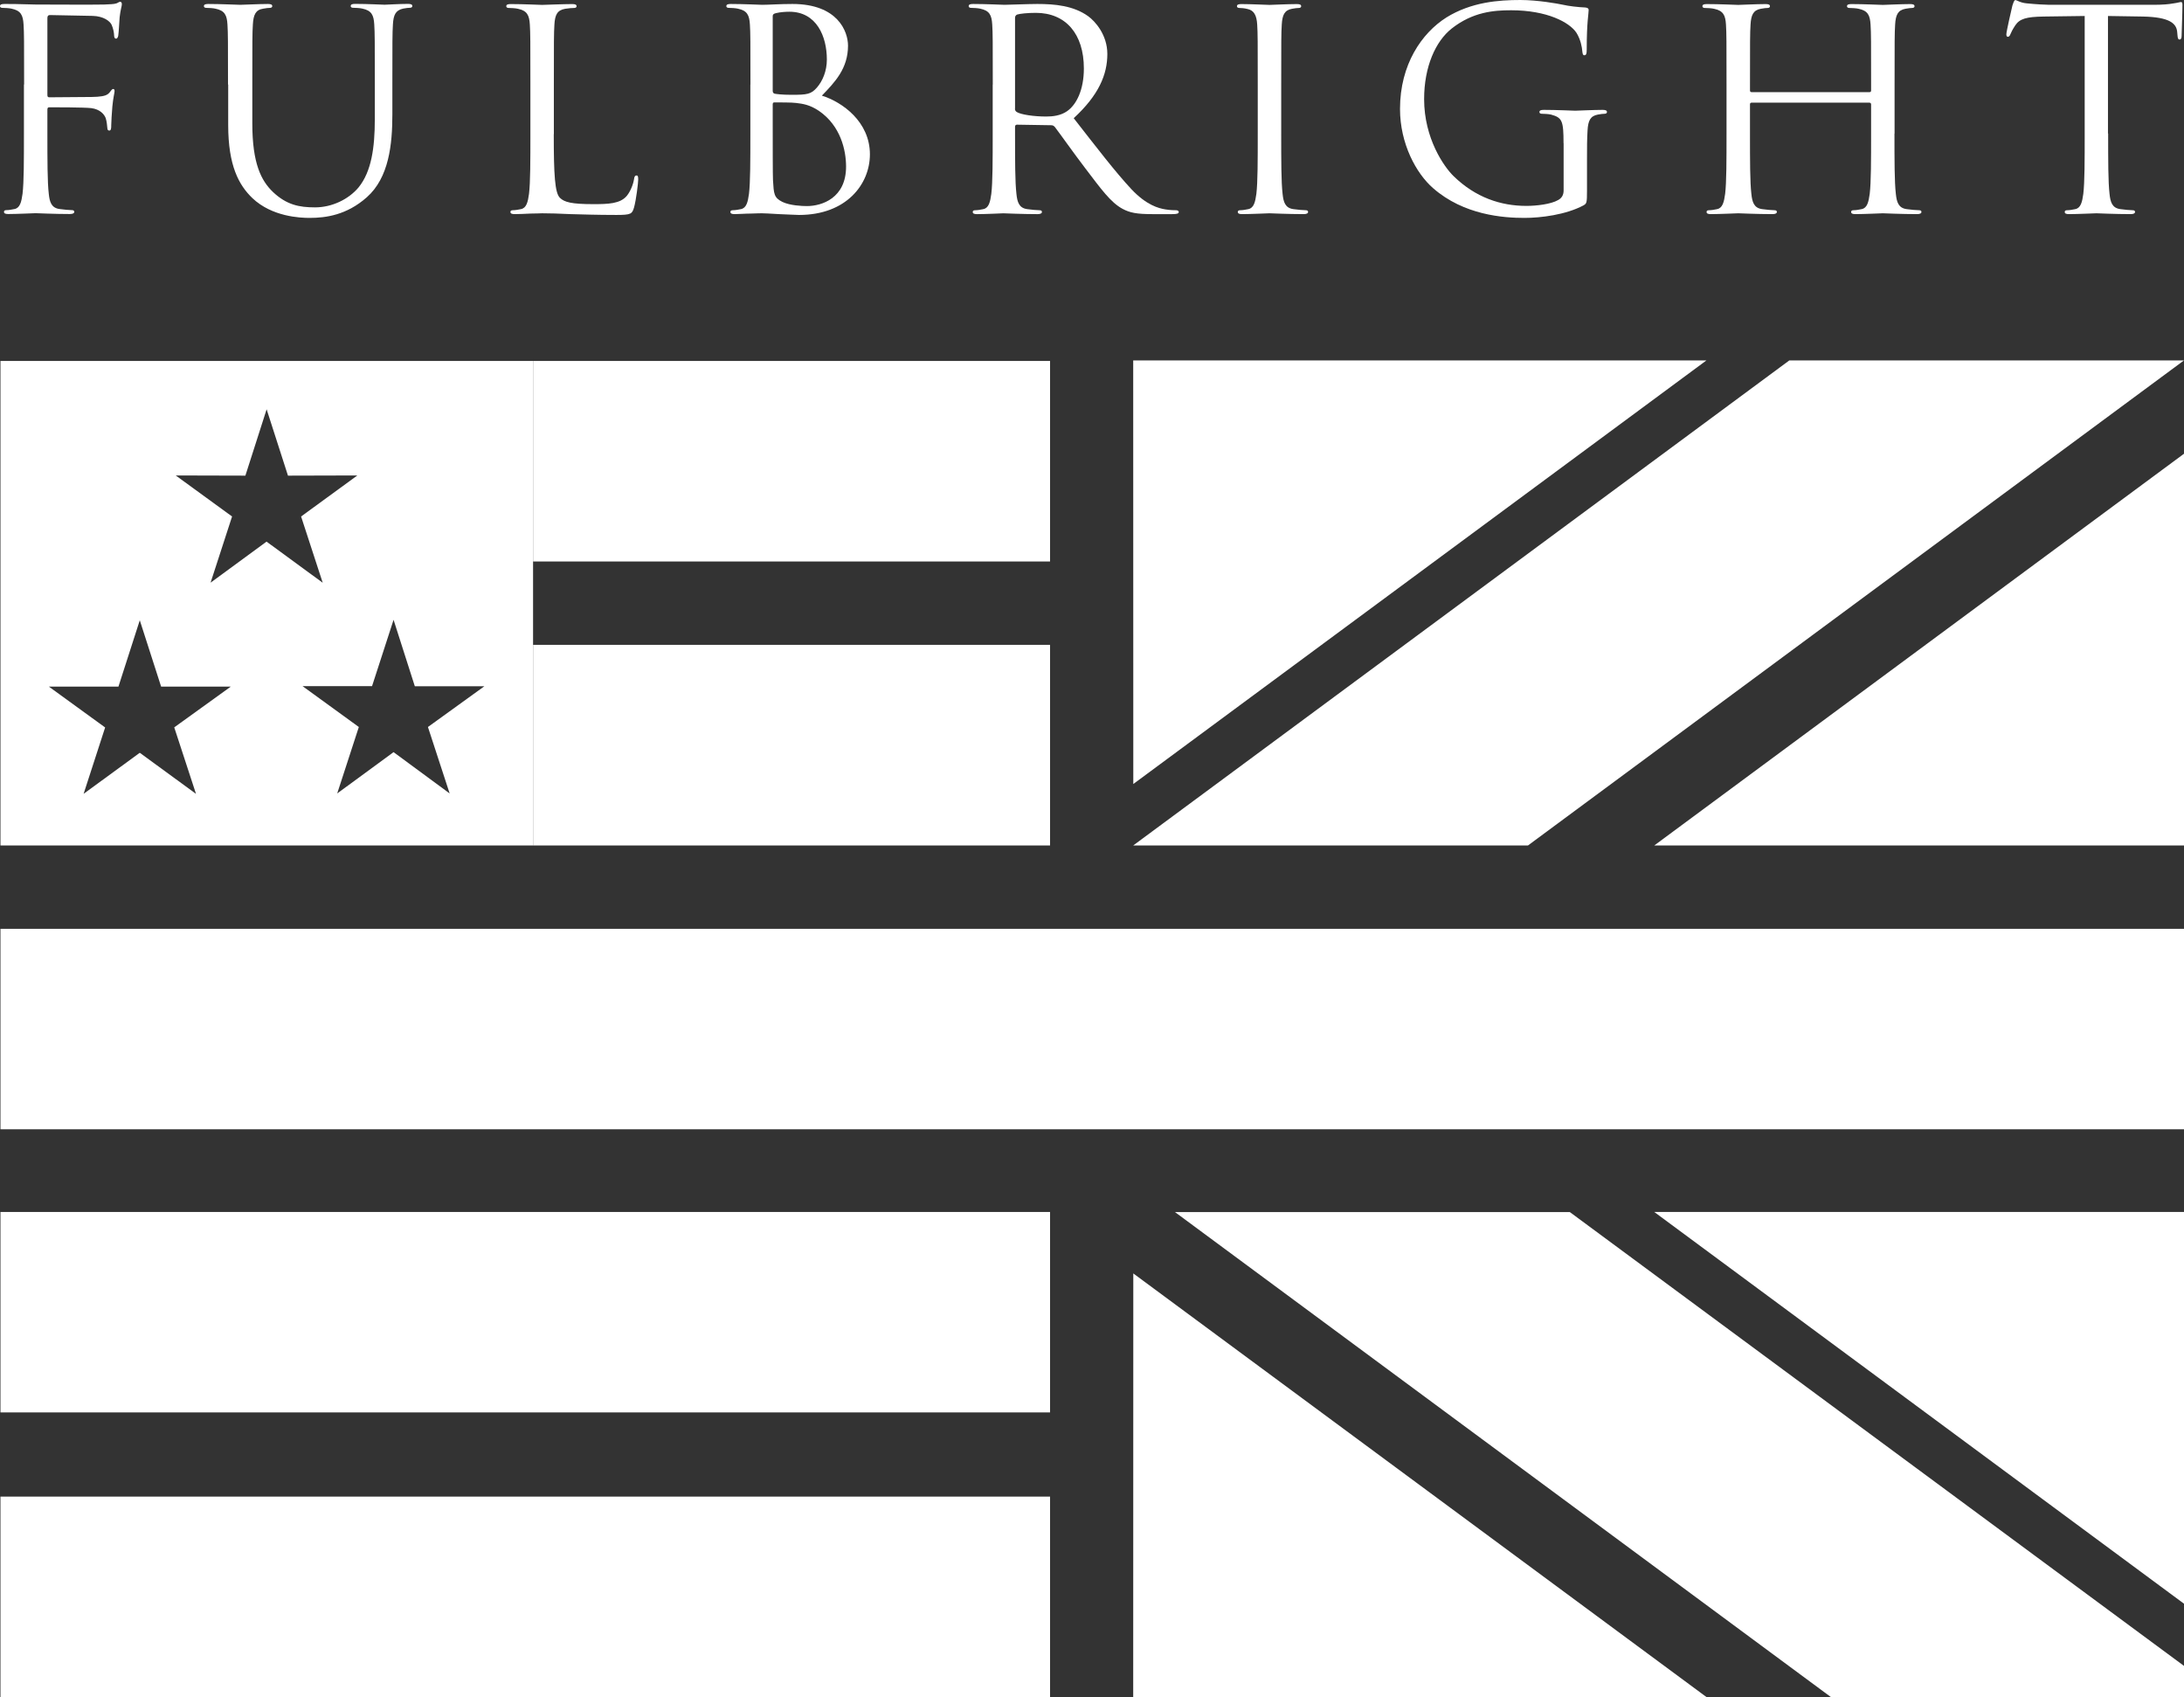 <svg xmlns="http://www.w3.org/2000/svg" data-name="Layer 1" viewBox="29.5 29.3 236.4 183.65"><rect x="29.5" y="29.3" width="236.4" height="183.65" fill="#333333" stroke="none"/>  <defs>    <style>      .cls-1 {        fill: #fff;      }    </style>  </defs>  <g>    <polygon class="cls-1" points="265.9 209.57 199.42 160.46 156.68 160.46 227.69 212.95 265.9 212.95 265.9 209.57"></polygon>    <polygon class="cls-1" points="152.17 167.1 214.21 212.94 152.16 212.94 152.17 167.1"></polygon>    <polygon class="cls-1" points="265.9 160.45 208.56 160.45 265.9 202.84 265.9 160.45"></polygon>    <polygon class="cls-1" points="265.9 68.3 194.89 120.79 152.16 120.79 223.18 68.3 265.9 68.3"></polygon>    <polygon class="cls-1" points="152.17 114.14 214.21 68.3 152.16 68.3 152.17 114.14"></polygon>    <polygon class="cls-1" points="265.9 120.79 208.56 120.79 265.9 78.4 265.9 120.79"></polygon>    <rect class="cls-1" x="87.2" y="99.08" width="55.96" height="21.71"></rect>    <rect class="cls-1" x="87.2" y="68.36" width="55.96" height="21.7"></rect>    <polygon class="cls-1" points="265.9 151.5 265.9 151.5 265.9 129.81 29.55 129.81 29.55 151.5 121.54 151.5 265.9 151.5"></polygon>    <rect class="cls-1" x="29.55" y="160.45" width="113.61" height="21.69"></rect>    <rect class="cls-1" x="29.55" y="191.25" width="113.61" height="21.69"></rect>    <path class="cls-1" d="M29.55,120.79h57.65v-52.43H29.55v52.43ZM50.71,115.2l-6.08-4.44-6.08,4.44,2.33-7.18-6.09-4.42h7.53s2.31-7.18,2.31-7.18l2.31,7.18h7.54s-6.12,4.41-6.12,4.41l2.35,7.18ZM52.29,92.36l2.33-7.17-6.1-4.44,7.54.02,2.3-7.18,2.31,7.18,7.51-.02-6.09,4.44,2.34,7.17-6.08-4.45-6.07,4.45ZM78.17,115.16l-6.07-4.47-6.1,4.47,2.34-7.19-6.09-4.42h7.52s2.33-7.18,2.33-7.18l2.3,7.19h7.53s-6.11,4.41-6.11,4.41l2.35,7.19Z"></path>  </g>  <path class="cls-1" d="M32.11,38.45c0-4.69,0-5.53-.06-6.5-.06-1.02-.3-1.5-1.29-1.71-.24-.06-.75-.09-1.02-.09-.12,0-.24-.06-.24-.18,0-.18.15-.24.48-.24.69,0,1.5,0,2.16.03l1.23.03c.6,0,6.71.03,7.4,0,.57-.03,1.05-.03,1.32-.12.18-.06.3-.18.42-.18s.18.12.18.27c0,.21-.15.57-.24,1.41-.03.3-.09,1.62-.15,1.98-.03.15-.09.33-.24.33s-.21-.15-.21-.36c0-.24-.09-.75-.27-1.14-.18-.39-.87-.93-2.05-.96l-4.63-.09c-.18,0-.27.09-.27.33v8.3c0,.18.03.27.21.27l3.85-.03c.51,0,.93,0,1.35-.03.72-.06,1.11-.15,1.38-.54.12-.15.21-.3.33-.3s.15.09.15.24c0,.18-.15.69-.24,1.68-.06.6-.12,1.8-.12,2.01,0,.27,0,.57-.21.57-.15,0-.21-.12-.21-.27-.03-.3-.06-.72-.18-1.08-.15-.42-.63-.96-1.56-1.08-.75-.09-4.03-.09-4.54-.09-.15,0-.21.06-.21.27v2.56c0,2.89,0,5.26.15,6.53.09.87.27,1.53,1.17,1.65.42.06,1.08.12,1.35.12.18,0,.24.09.24.18,0,.15-.15.24-.48.24-1.65,0-3.55-.09-3.7-.09s-2.04.09-2.95.09c-.33,0-.48-.06-.48-.24,0-.09.06-.18.24-.18.27,0,.63-.06.9-.12.6-.12.75-.78.87-1.65.15-1.26.15-3.64.15-6.53v-5.29Z"></path>  <path class="cls-1" d="M54.18,38.45c0-4.69,0-5.53-.06-6.5-.06-1.02-.3-1.5-1.29-1.71-.24-.06-.75-.09-1.02-.09-.12,0-.24-.06-.24-.18,0-.18.15-.24.48-.24,1.35,0,3.19.09,3.46.09s2.08-.09,2.98-.09c.33,0,.48.06.48.24,0,.12-.12.18-.24.18-.21,0-.39.03-.75.09-.81.12-1.05.66-1.11,1.71-.06.96-.06,1.8-.06,6.5v4.21c0,4.33.96,6.2,2.25,7.43,1.47,1.38,2.83,1.65,4.54,1.65,1.83,0,3.64-.87,4.72-2.17,1.38-1.71,1.75-4.27,1.75-7.37v-3.76c0-4.69,0-5.53-.06-6.5-.06-1.02-.3-1.5-1.29-1.71-.24-.06-.75-.09-1.02-.09-.12,0-.24-.06-.24-.18,0-.18.15-.24.48-.24,1.35,0,3.01.09,3.19.09.21,0,1.62-.09,2.52-.09.33,0,.48.06.48.24,0,.12-.12.18-.24.18-.21,0-.39.03-.75.09-.81.18-1.05.66-1.11,1.71-.06.96-.06,1.8-.06,6.5v3.22c0,3.25-.36,6.86-2.77,8.99-2.17,1.92-4.42,2.23-6.19,2.23-1.02,0-4.06-.12-6.19-2.14-1.47-1.41-2.62-3.52-2.62-7.91v-4.39Z"></path>  <path class="cls-1" d="M89.44,43.81c0,4.42.12,6.35.66,6.89.48.48,1.26.69,3.61.69,1.59,0,2.92-.03,3.64-.9.39-.48.69-1.23.78-1.81.03-.24.09-.39.27-.39.15,0,.18.12.18.45s-.21,2.14-.45,3.01c-.21.69-.3.81-1.9.81-2.17,0-3.73-.06-4.99-.09-1.26-.06-2.2-.09-3.07-.09-.12,0-.63.03-1.23.03-.6.03-1.26.06-1.71.06-.33,0-.48-.06-.48-.24,0-.09.06-.18.24-.18.27,0,.63-.06.9-.12.6-.12.75-.78.87-1.65.15-1.26.15-3.64.15-6.53v-5.29c0-4.69,0-5.53-.06-6.5-.06-1.02-.3-1.5-1.29-1.71-.24-.06-.75-.09-1.02-.09-.12,0-.24-.06-.24-.18,0-.18.15-.24.48-.24,1.35,0,3.25.09,3.4.09s2.35-.09,3.25-.09c.33,0,.48.06.48.24,0,.12-.12.18-.24.18-.21,0-.63.03-.99.09-.87.15-1.11.66-1.17,1.71-.06.96-.06,1.8-.06,6.5v5.35Z"></path>  <path class="cls-1" d="M110.73,38.45c0-4.69,0-5.53-.06-6.5-.06-1.02-.3-1.5-1.29-1.71-.24-.06-.75-.09-1.02-.09-.12,0-.24-.06-.24-.18,0-.18.15-.24.48-.24,1.35,0,3.25.09,3.4.09.72,0,1.89-.09,3.28-.09,4.93,0,6.01,3.01,6.01,4.51,0,2.47-1.41,3.94-2.83,5.41,2.22.69,5.2,2.83,5.2,6.35,0,3.22-2.53,6.56-7.67,6.56-.33,0-1.29-.06-2.17-.09-.87-.06-1.71-.09-1.83-.09-.06,0-.57,0-1.21.03-.6,0-1.29.06-1.74.06-.33,0-.48-.06-.48-.24,0-.09.06-.18.24-.18.27,0,.63-.06.9-.12.6-.12.75-.78.87-1.65.15-1.26.15-3.64.15-6.53v-5.29ZM113.14,39.11c0,.21.06.27.21.33.18.03.72.12,1.83.12,1.68,0,2.11-.06,2.74-.78.63-.72,1.08-1.8,1.08-3.04,0-2.5-1.11-5.17-4.06-5.17-.33,0-.96.03-1.44.15-.27.06-.36.15-.36.33v8.06ZM113.14,42.3c0,2.32,0,6.05.03,6.5.09,1.47.09,1.89,1.02,2.35.81.39,2.11.45,2.65.45,1.63,0,4.24-.87,4.24-4.27,0-1.8-.6-4.42-2.92-6.02-1.02-.69-1.77-.78-2.5-.87-.39-.06-1.89-.06-2.34-.06-.12,0-.18.06-.18.21v1.71Z"></path>  <path class="cls-1" d="M136.96,38.45c0-4.69,0-5.53-.06-6.5-.06-1.02-.3-1.5-1.29-1.71-.24-.06-.75-.09-1.02-.09-.12,0-.24-.06-.24-.18,0-.18.15-.24.48-.24,1.35,0,3.25.09,3.4.09.33,0,2.62-.09,3.55-.09,1.89,0,3.91.18,5.5,1.32.75.54,2.08,2.01,2.08,4.09,0,2.23-.93,4.45-3.64,6.95,2.47,3.16,4.51,5.83,6.26,7.7,1.62,1.71,2.92,2.05,3.67,2.17.57.09.99.09,1.17.09.15,0,.27.09.27.18,0,.18-.18.24-.72.24h-2.14c-1.68,0-2.44-.15-3.22-.57-1.29-.69-2.34-2.16-4.06-4.42-1.26-1.65-2.68-3.67-3.28-4.45-.12-.12-.21-.18-.39-.18l-3.7-.06c-.15,0-.21.09-.21.24v.72c0,2.89,0,5.26.15,6.53.09.87.27,1.53,1.17,1.65.42.06,1.08.12,1.35.12.18,0,.24.09.24.18,0,.15-.15.24-.48.24-1.65,0-3.55-.09-3.7-.09-.03,0-1.92.09-2.83.09-.33,0-.48-.06-.48-.24,0-.09.06-.18.24-.18.27,0,.63-.06.9-.12.6-.12.75-.78.87-1.65.15-1.26.15-3.64.15-6.53v-5.29ZM139.36,41.07c0,.15.06.27.21.36.45.27,1.83.48,3.16.48.72,0,1.56-.09,2.26-.57,1.05-.72,1.83-2.35,1.83-4.63,0-3.76-1.98-6.02-5.2-6.02-.9,0-1.71.09-2.01.18-.15.06-.24.18-.24.36v9.83Z"></path>  <path class="cls-1" d="M168.18,43.75c0,2.89,0,5.26.15,6.53.09.87.27,1.53,1.17,1.65.42.06,1.08.12,1.35.12.18,0,.24.09.24.18,0,.15-.15.24-.48.24-1.66,0-3.55-.09-3.7-.09s-2.05.09-2.95.09c-.33,0-.48-.06-.48-.24,0-.09.06-.18.24-.18.27,0,.63-.06.9-.12.6-.12.75-.78.87-1.65.15-1.26.15-3.64.15-6.53v-5.29c0-4.69,0-5.53-.06-6.5-.06-1.02-.36-1.53-1.02-1.68-.33-.09-.72-.12-.93-.12-.12,0-.24-.06-.24-.18,0-.18.15-.24.48-.24.99,0,2.89.09,3.04.09s2.04-.09,2.95-.09c.33,0,.48.06.48.24,0,.12-.12.18-.24.18-.21,0-.39.03-.75.09-.81.15-1.05.66-1.11,1.71-.06.96-.06,1.8-.06,6.5v5.29Z"></path>  <path class="cls-1" d="M198.74,44.8c0-2.44-.15-2.77-1.35-3.1-.24-.06-.75-.09-1.02-.09-.12,0-.24-.06-.24-.18,0-.18.15-.24.48-.24,1.35,0,3.25.09,3.4.09s2.04-.09,2.95-.09c.33,0,.48.06.48.24,0,.12-.12.18-.24.18-.21,0-.39.03-.75.09-.81.15-1.05.66-1.11,1.71-.06.96-.06,1.87-.06,3.13v3.37c0,1.35-.03,1.41-.39,1.62-1.92,1.02-4.63,1.35-6.38,1.35-2.28,0-6.56-.3-9.89-3.22-1.83-1.59-3.58-4.81-3.58-8.57,0-4.81,2.35-8.21,5.02-9.9,2.71-1.68,5.68-1.89,8-1.89,1.89,0,4.03.39,4.6.51.63.15,1.69.27,2.44.3.3.03.36.15.36.27,0,.42-.21,1.26-.21,4.27,0,.48-.06.63-.27.63-.15,0-.18-.18-.21-.45-.03-.42-.18-1.26-.63-1.98-.75-1.14-3.19-2.44-7.07-2.44-1.89,0-4.15.18-6.44,1.98-1.74,1.38-2.98,4.12-2.98,7.64,0,4.24,2.14,7.31,3.19,8.33,2.37,2.31,5.11,3.22,7.88,3.22,1.08,0,2.65-.18,3.43-.63.39-.21.6-.54.6-1.05v-5.11Z"></path>  <path class="cls-1" d="M234.56,43.75c0,2.89,0,5.26.15,6.53.09.87.27,1.53,1.17,1.65.42.06,1.08.12,1.36.12.18,0,.24.09.24.18,0,.15-.15.24-.48.24-1.65,0-3.55-.09-3.7-.09s-2.04.09-2.95.09c-.33,0-.48-.06-.48-.24,0-.09.06-.18.24-.18.27,0,.63-.06.9-.12.6-.12.75-.78.87-1.65.15-1.26.15-3.64.15-6.53v-3.16c0-.12-.09-.18-.18-.18h-12.75c-.09,0-.18.03-.18.18v3.16c0,2.89,0,5.26.15,6.53.09.87.27,1.53,1.17,1.65.42.06,1.08.12,1.35.12.18,0,.24.09.24.18,0,.15-.15.24-.48.24-1.65,0-3.55-.09-3.7-.09s-2.05.09-2.95.09c-.33,0-.48-.06-.48-.24,0-.09.06-.18.24-.18.27,0,.63-.06.9-.12.6-.12.75-.78.87-1.65.15-1.26.15-3.64.15-6.53v-5.29c0-4.69,0-5.53-.06-6.5-.06-1.02-.3-1.5-1.29-1.71-.24-.06-.75-.09-1.02-.09-.12,0-.24-.06-.24-.18,0-.18.15-.24.48-.24,1.35,0,3.25.09,3.4.09s2.05-.09,2.95-.09c.33,0,.48.06.48.24,0,.12-.12.18-.24.18-.21,0-.39.03-.75.09-.81.15-1.05.66-1.11,1.71-.06.96-.06,1.8-.06,6.5v.63c0,.15.09.18.18.18h12.75c.09,0,.18-.03.18-.18v-.63c0-4.69,0-5.53-.06-6.5-.06-1.02-.3-1.5-1.29-1.71-.24-.06-.75-.09-1.02-.09-.12,0-.24-.06-.24-.18,0-.18.15-.24.48-.24,1.35,0,3.25.09,3.4.09s2.05-.09,2.95-.09c.33,0,.48.06.48.24,0,.12-.12.18-.24.18-.21,0-.39.03-.75.09-.81.15-1.05.66-1.11,1.71-.06.96-.06,1.8-.06,6.5v5.29Z"></path>  <path class="cls-1" d="M257.69,43.75c0,2.89,0,5.26.15,6.53.09.87.27,1.53,1.17,1.65.42.06,1.08.12,1.35.12.18,0,.24.09.24.18,0,.15-.15.24-.48.24-1.66,0-3.55-.09-3.7-.09s-2.04.09-2.95.09c-.33,0-.48-.06-.48-.24,0-.09.06-.18.24-.18.27,0,.63-.06.9-.12.6-.12.75-.78.87-1.65.15-1.26.15-3.64.15-6.53v-12.72l-4.45.06c-1.87.03-2.59.24-3.07.96-.33.51-.42.72-.51.93-.09.24-.18.3-.3.3-.09,0-.15-.09-.15-.27,0-.3.6-2.89.66-3.13.06-.18.18-.57.3-.57.21,0,.51.3,1.32.36.87.09,2.01.15,2.37.15h11.28c.96,0,1.66-.06,2.14-.15.45-.06.72-.15.84-.15.15,0,.15.18.15.36,0,.9-.09,2.98-.09,3.31,0,.27-.09.39-.21.39-.15,0-.21-.09-.24-.51l-.03-.33c-.09-.9-.81-1.59-3.7-1.65l-3.79-.06v12.72Z"></path></svg>